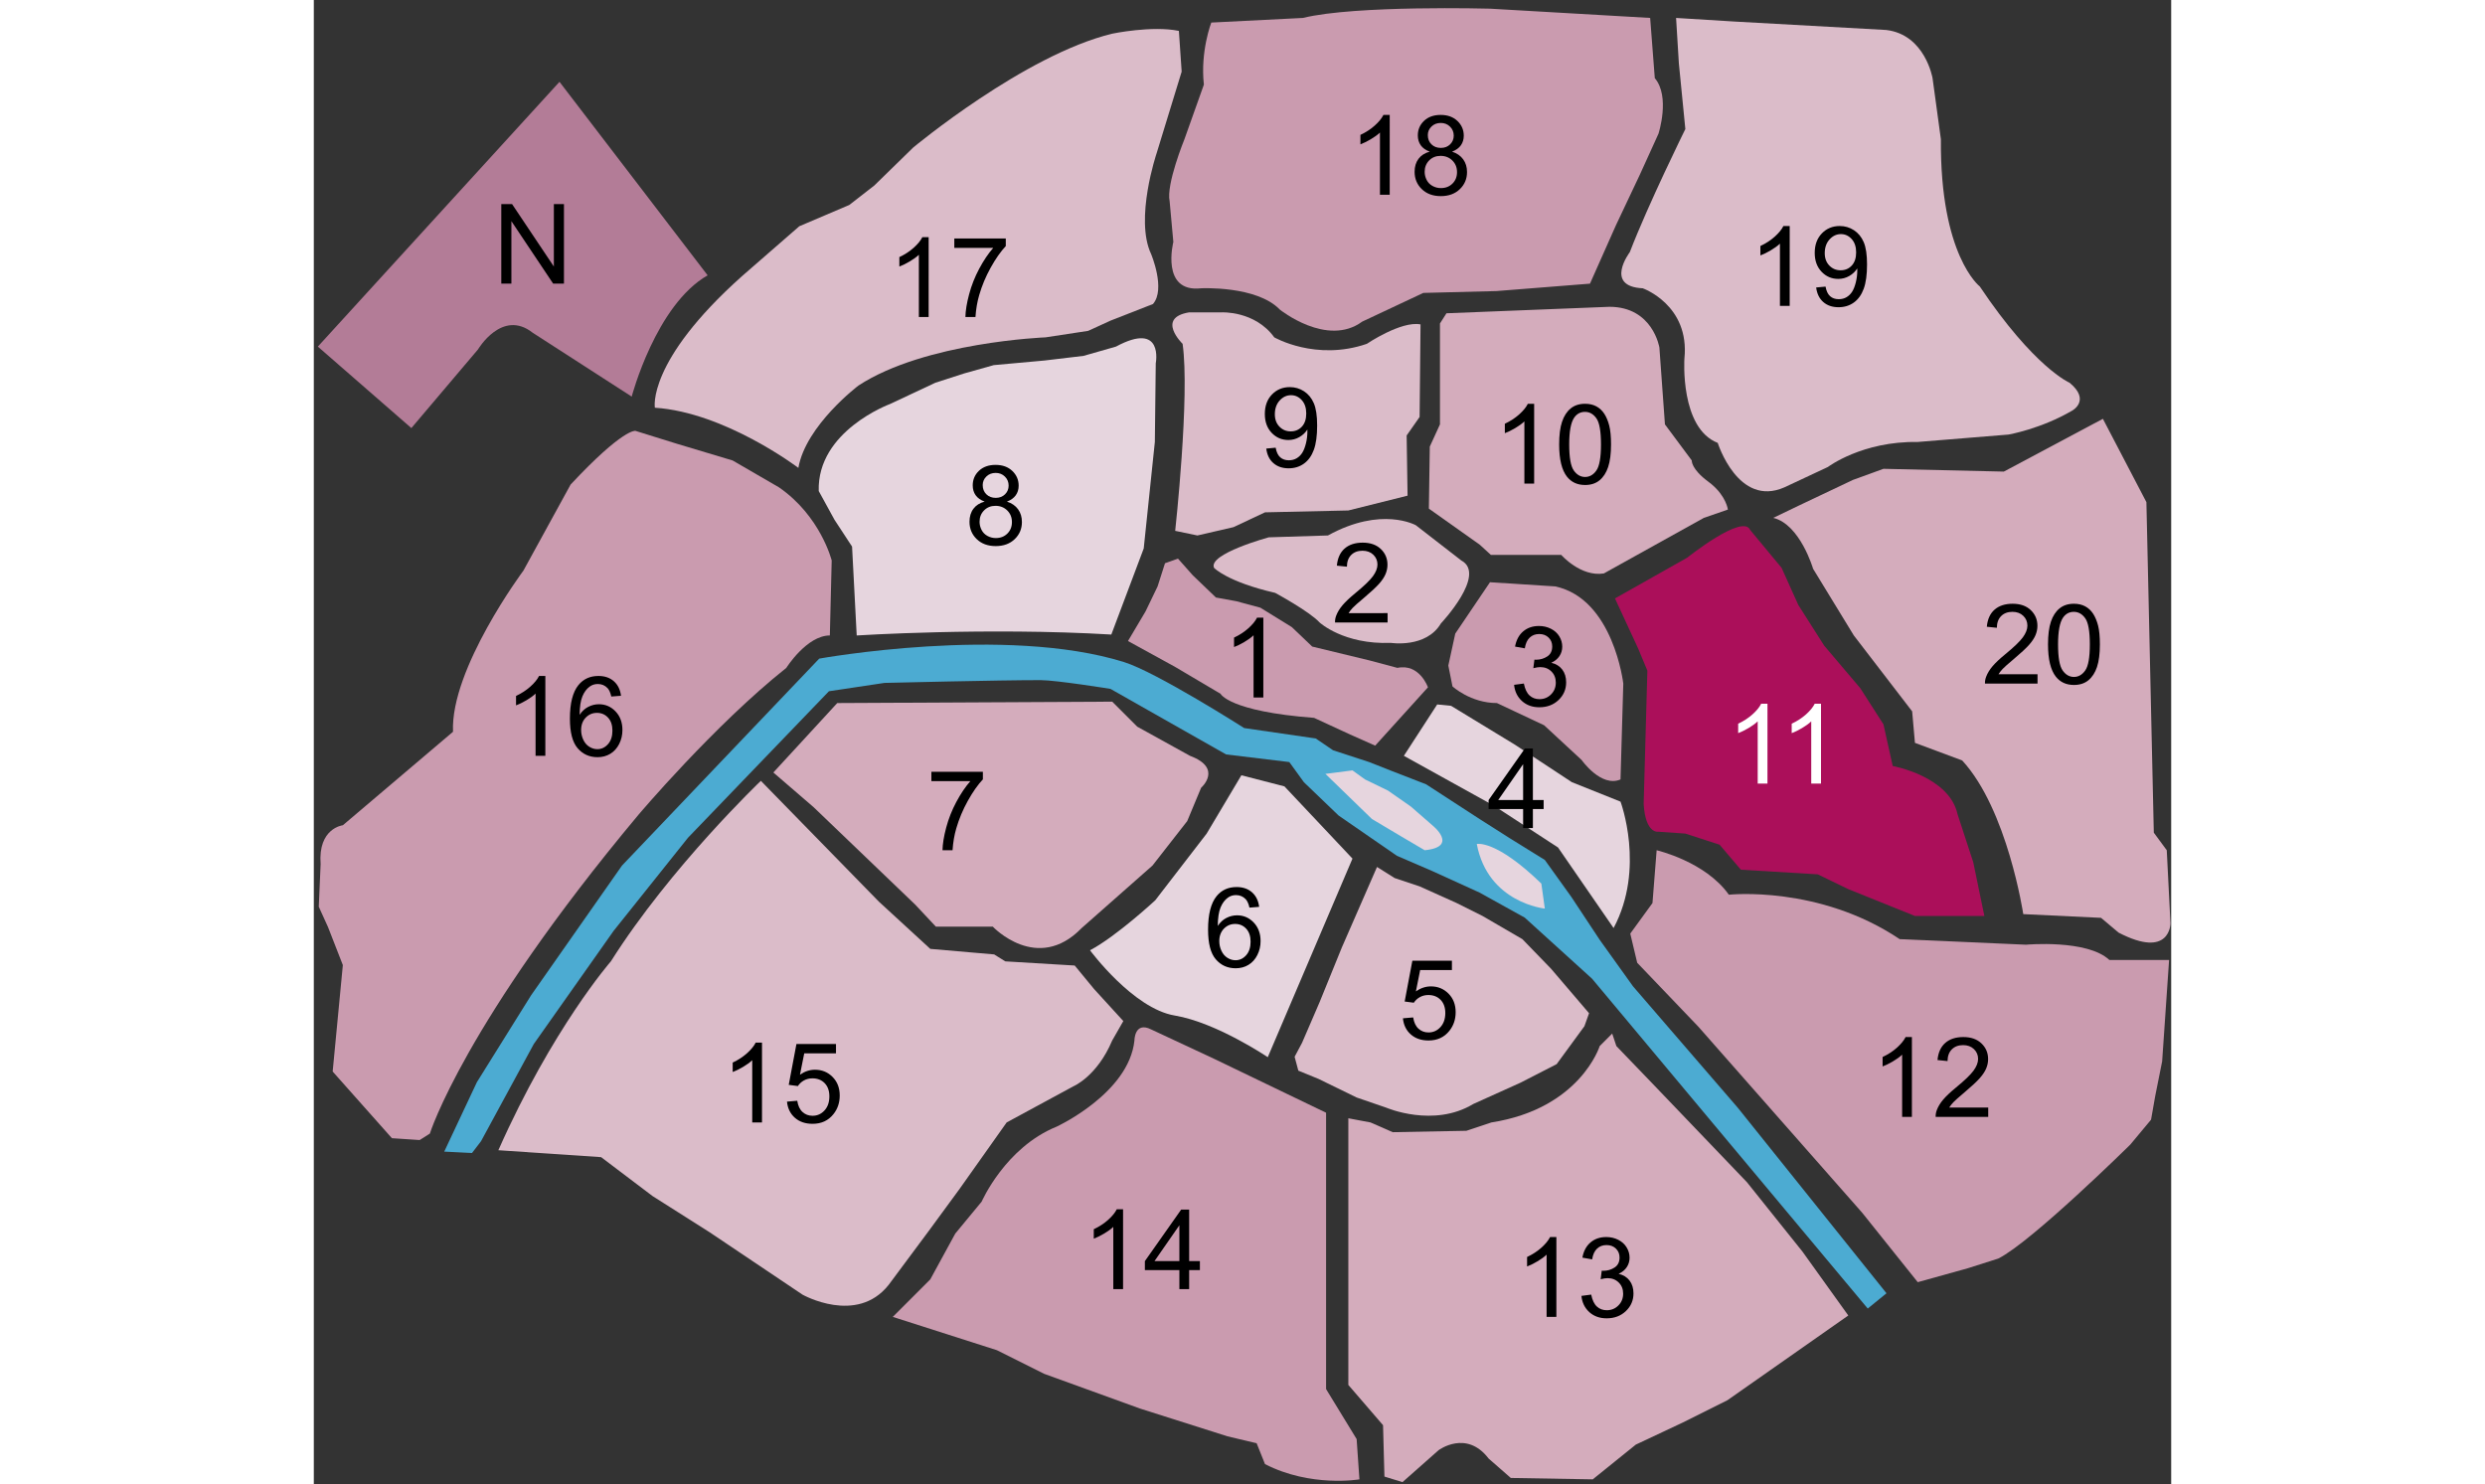 <svg version="1.1" id="map-details" xmlns="http://www.w3.org/2000/svg" xmlns:xlink="http://www.w3.org/1999/xlink" x="0px" y="0px" height="130.213px" viewBox="851.25 0 218 174.213" enable-background="new 851.25 0 218 174.213" xml:space="preserve"><rect x="851.25" y="0" width="218" height="174.213" fill="#333333" stroke="none"/> <g id="Calque_1_1_"> <path fill="#4CABD2" d="M866.557,135.169l3.26,0.163l1.059-1.386l6.194-11.409l9.373-13.285l8.721-10.921l16.544-17.197 l6.521-0.979c0,0,13.753-0.336,18.338-0.326c1.834,0.004,8.185,1.026,8.185,1.026l13.576,7.695l7.416,0.895l1.712,2.365 l4.075,3.912l6.846,4.727l4.156,1.793l5.542,2.525l5.298,2.935l7.905,7.172l32.356,38.713l2.201-1.793l-17.441-21.76 l-12.307-14.263l-3.912-5.461l-3.342-5.054l-3.098-4.319l-4.075-2.526l-3.586-2.282l-6.274-4.074l-3.994-1.549l-2.689-1.061 l-4.238-1.385l-2.037-1.385l-8.396-1.222c0,0-10.26-6.543-14.099-7.743c-13.929-4.354-35.779-0.407-35.779-0.407l-23.146,24.287 l-10.678,15.241l-6.356,10.187L866.557,135.169z"></path> </g> <g id="arrond"> <g id="arrond_92200"> <path data-toggle="popover" data-trigger="hover" fill="#B37C97" d="M876.935,39.052c-3.586-2.826-6.411,1.956-6.411,1.956l-7.824,9.237l-10.976-9.563l28.362-31.078 l17.387,22.711c-6.085,3.477-8.911,14.235-8.911,14.235L876.935,39.052z"></path> <g> <path d="M873.255,33.292v-9.334h1.267l4.903,7.329v-7.329h1.185v9.334h-1.267l-4.903-7.335v7.335H873.255z"></path> </g> </g> <g id="arrond_75020"> <path data-toggle="popover" data-trigger="hover" fill="#D4ACBC" d="M1061.234,49.158l5.107,9.78l0.869,38.793l1.521,2.065l0.434,8.585c0,0,0,4.237-6.084,1.086l-2.065-1.738 l-9.128-0.435c0,0-1.848-12.28-7.172-18.039l-5.542-2.064l-0.326-3.695l-6.847-8.911l-4.78-7.823c0,0-1.522-5.216-4.673-5.977 l2.934-1.413l6.412-3.042l3.586-1.304l14.126,0.326L1061.234,49.158z"></path> <g> <path d="M1053.563,79.135v1.102h-6.17c-0.008-0.276,0.036-0.541,0.134-0.796c0.157-0.42,0.409-0.834,0.755-1.242 c0.347-0.407,0.847-0.878,1.5-1.414c1.015-0.832,1.7-1.491,2.057-1.977c0.356-0.486,0.534-0.945,0.534-1.378 c0-0.454-0.162-0.837-0.486-1.149c-0.324-0.312-0.748-0.468-1.271-0.468c-0.552,0-0.993,0.166-1.325,0.497 c-0.33,0.331-0.498,0.79-0.503,1.375l-1.178-0.121c0.081-0.879,0.384-1.548,0.911-2.009c0.526-0.46,1.233-0.691,2.12-0.691 c0.896,0,1.604,0.249,2.126,0.745c0.521,0.497,0.783,1.112,0.783,1.846c0,0.374-0.076,0.741-0.229,1.102 c-0.153,0.361-0.407,0.741-0.761,1.14c-0.354,0.399-0.944,0.947-1.768,1.643c-0.688,0.577-1.129,0.969-1.323,1.175 c-0.195,0.206-0.357,0.413-0.484,0.621L1053.563,79.135L1053.563,79.135z"></path> <path d="M1054.793,75.633c0-1.104,0.113-1.992,0.341-2.665c0.227-0.673,0.563-1.192,1.012-1.557 c0.448-0.365,1.012-0.547,1.69-0.547c0.5,0,0.94,0.101,1.318,0.302c0.378,0.202,0.69,0.493,0.937,0.873 c0.245,0.38,0.438,0.843,0.579,1.388c0.14,0.545,0.21,1.281,0.21,2.206c0,1.095-0.113,1.979-0.337,2.652 c-0.226,0.673-0.563,1.193-1.01,1.56c-0.447,0.367-1.014,0.551-1.697,0.551c-0.899,0-1.606-0.323-2.12-0.968 C1055.101,78.651,1054.793,77.387,1054.793,75.633z M1055.971,75.633c0,1.532,0.179,2.552,0.538,3.06 c0.357,0.507,0.801,0.761,1.327,0.761s0.97-0.255,1.327-0.764c0.359-0.509,0.538-1.528,0.538-3.056 c0-1.537-0.179-2.558-0.538-3.063c-0.357-0.505-0.805-0.758-1.34-0.758c-0.526,0-0.946,0.223-1.261,0.668 C1056.168,73.05,1055.971,74.101,1055.971,75.633z"></path> </g> </g> <g id="arrond_75019"> <path data-toggle="popover" data-trigger="hover" fill="#DBBCC9" d="M1050.15,51.006l-10.648,0.869c-6.521-0.109-10.541,2.934-10.541,2.934l-5.108,2.391 c-5.435,2.391-7.824-5.216-7.824-5.216c-4.456-1.739-3.912-9.889-3.912-9.889c0.652-6.303-4.89-8.258-4.89-8.258 c-4.564-0.217-1.521-4.238-1.521-4.238c2.174-5.65,6.521-14.453,6.521-14.453l-0.761-7.715l-0.326-5.325l7.063,0.435l17.604,0.978 c4.563,0.543,5.434,5.651,5.434,5.651l0.979,7.172c-0.108,13.692,4.563,17.278,4.563,17.278 c6.411,9.563,10.541,11.302,10.541,11.302c2.5,2.065,0.326,3.26,0.326,3.26C1053.954,50.355,1050.15,51.006,1050.15,51.006z"></path> <g> <path d="M1024.474,35.901h-1.146v-7.303c-0.275,0.263-0.638,0.526-1.085,0.79c-0.446,0.264-0.85,0.46-1.207,0.592v-1.108 c0.642-0.301,1.201-0.667,1.682-1.095c0.479-0.429,0.818-0.845,1.019-1.248h0.739L1024.474,35.901L1024.474,35.901z"></path> <path d="M1027.58,33.742l1.103-0.102c0.094,0.518,0.271,0.894,0.535,1.127c0.263,0.233,0.601,0.35,1.012,0.35 c0.353,0,0.661-0.081,0.927-0.242c0.266-0.162,0.482-0.377,0.652-0.646s0.312-0.634,0.427-1.092s0.172-0.926,0.172-1.401 c0-0.051-0.002-0.127-0.006-0.229c-0.229,0.365-0.542,0.661-0.938,0.888c-0.397,0.228-0.827,0.341-1.289,0.341 c-0.773,0-1.426-0.28-1.961-0.84c-0.535-0.561-0.803-1.299-0.803-2.216c0-0.947,0.279-1.708,0.838-2.286 c0.558-0.577,1.258-0.866,2.098-0.866c0.606,0,1.162,0.164,1.665,0.49c0.503,0.327,0.885,0.793,1.146,1.397 c0.262,0.605,0.393,1.48,0.393,2.626c0,1.193-0.129,2.143-0.389,2.85c-0.259,0.707-0.645,1.245-1.155,1.614 c-0.513,0.369-1.111,0.554-1.8,0.554c-0.729,0-1.326-0.203-1.789-0.608C1027.952,35.047,1027.675,34.477,1027.58,33.742z M1032.273,29.623c0-0.658-0.175-1.18-0.525-1.566c-0.35-0.386-0.771-0.58-1.264-0.58c-0.509,0-0.953,0.208-1.331,0.624 c-0.377,0.416-0.565,0.955-0.565,1.617c0,0.594,0.179,1.077,0.537,1.449c0.358,0.371,0.802,0.557,1.328,0.557 c0.53,0,0.967-0.186,1.309-0.557C1032.103,30.795,1032.273,30.281,1032.273,29.623z"></path> </g> </g> <g id="arrond_75018"> <path data-toggle="popover" data-trigger="hover" fill="#CA9BAF" d="M1008.64,9.169c1.847,2.173,0.435,6.52,0.435,6.52l-2.174,4.782l-2.825,5.976l-3.043,6.846l-10.975,0.87 l-8.585,0.217l-7.172,3.369c-4.13,3.043-9.671-1.413-9.671-1.413c-2.718-2.825-9.237-2.499-9.237-2.499 c-4.782,0.543-3.26-5.434-3.26-5.434l-0.435-4.781c-0.434-1.956,1.738-7.281,1.738-7.281l2.282-6.411 c-0.436-3.912,0.87-7.281,0.87-7.281l10.758-0.543c6.194-1.521,21.951-1.087,21.951-1.087l18.8,1.087L1008.64,9.169z"></path> <g> <path d="M977.529,22.861h-1.146v-7.303c-0.276,0.263-0.639,0.526-1.085,0.79c-0.447,0.264-0.851,0.46-1.207,0.592v-1.108 c0.641-0.301,1.201-0.667,1.681-1.095c0.479-0.429,0.819-0.845,1.019-1.248h0.739L977.529,22.861L977.529,22.861z"></path> <path d="M982.229,17.799c-0.477-0.174-0.828-0.422-1.057-0.745c-0.229-0.322-0.345-0.708-0.345-1.159 c0-0.679,0.244-1.25,0.732-1.713c0.488-0.462,1.138-0.694,1.949-0.694c0.814,0,1.471,0.237,1.967,0.71 c0.496,0.473,0.745,1.049,0.745,1.729c0,0.433-0.114,0.81-0.341,1.13c-0.228,0.32-0.572,0.568-1.035,0.742 c0.573,0.187,1.009,0.488,1.309,0.904s0.449,0.913,0.449,1.49c0,0.798-0.282,1.469-0.847,2.012 c-0.565,0.543-1.309,0.815-2.229,0.815s-1.664-0.272-2.229-0.818c-0.565-0.545-0.848-1.226-0.848-2.041 c0-0.607,0.154-1.115,0.462-1.525C981.222,18.227,981.659,17.948,982.229,17.799z M981.63,20.167 c0,0.327,0.077,0.643,0.231,0.949c0.155,0.306,0.385,0.542,0.691,0.71c0.305,0.168,0.634,0.251,0.986,0.251 c0.547,0,1-0.176,1.356-0.528c0.356-0.353,0.535-0.8,0.535-1.344c0-0.552-0.185-1.008-0.551-1.369 c-0.367-0.361-0.827-0.542-1.378-0.542c-0.54,0-0.986,0.178-1.341,0.535C981.808,19.187,981.63,19.633,981.63,20.167z M982,15.857c0,0.441,0.142,0.802,0.427,1.083c0.284,0.28,0.652,0.42,1.107,0.42c0.441,0,0.804-0.139,1.085-0.417 c0.282-0.278,0.424-0.619,0.424-1.022c0-0.42-0.146-0.773-0.437-1.06c-0.291-0.287-0.653-0.43-1.085-0.43 c-0.438,0-0.8,0.14-1.089,0.42C982.144,15.131,982,15.466,982,15.857z"></path> </g> </g> <g id="arrond_75017"> <path data-toggle="popover" data-trigger="hover" fill="#DBBCC9" d="M952.784,3.627l0.326,4.782l-2.934,9.562c0,0-2.608,7.716-0.652,11.845c0,0,1.738,4.129,0.217,5.868 l-4.999,1.956l-2.607,1.195l-4.999,0.761c0,0-14.127,0.543-21.951,5.651c0,0-6.194,4.672-7.063,9.671 c0,0-8.584-6.519-16.843-7.063c0,0-0.979-5.434,10.214-15.431l6.738-5.868l5.868-2.499l2.934-2.282l4.564-4.456 c0,0,13.04-10.867,23.362-13.366C944.959,3.953,949.633,2.975,952.784,3.627z"></path> <g> <path d="M923.413,37.205h-1.146v-7.303c-0.276,0.263-0.638,0.526-1.086,0.79c-0.447,0.263-0.85,0.46-1.206,0.592v-1.108 c0.641-0.301,1.201-0.667,1.681-1.095c0.48-0.428,0.819-0.845,1.02-1.248h0.738L923.413,37.205L923.413,37.205z"></path> <path d="M926.425,29.093v-1.102h6.042v0.892c-0.594,0.632-1.184,1.473-1.768,2.521c-0.584,1.049-1.035,2.127-1.354,3.235 c-0.229,0.781-0.375,1.636-0.438,2.566h-1.179c0.013-0.734,0.157-1.622,0.434-2.662c0.275-1.04,0.672-2.042,1.188-3.008 c0.516-0.966,1.063-1.78,1.646-2.442H926.425z"></path> </g> </g> <g id="arrond_75016"> <path data-toggle="popover" data-trigger="hover" fill="#CA9BAF" d="M906.709,78.39c-8.477,6.737-17.387,17.278-17.387,17.278c-20.429,24.45-24.45,37.381-24.45,37.381 l-1.195,0.761l-3.261-0.217l-6.953-7.824l1.194-12.496l-1.739-4.457l-1.086-2.391l0.218-4.998 c-0.326-4.238,2.607-4.564,2.607-4.564l12.932-10.975c-0.326-7.39,8.259-18.908,8.259-18.908l5.542-10.106 c6.194-6.629,7.606-6.303,7.606-6.303l4.891,1.521l6.52,1.956l5.434,3.151c4.89,3.369,6.193,8.585,6.193,8.585l-0.217,8.802 C909.101,74.587,906.709,78.39,906.709,78.39z"></path> <g> <path d="M878.424,88.713h-1.146V81.41c-0.275,0.263-0.638,0.526-1.085,0.79c-0.447,0.264-0.85,0.46-1.207,0.592v-1.108 c0.642-0.301,1.201-0.667,1.681-1.095c0.479-0.429,0.819-0.845,1.02-1.248h0.739L878.424,88.713L878.424,88.713z"></path> <path d="M887.307,81.665l-1.141,0.089c-0.102-0.45-0.246-0.777-0.433-0.98c-0.31-0.327-0.692-0.49-1.146-0.49 c-0.365,0-0.687,0.102-0.961,0.306c-0.361,0.263-0.646,0.647-0.854,1.152c-0.208,0.505-0.315,1.225-0.325,2.159 c0.276-0.42,0.613-0.732,1.014-0.936c0.398-0.204,0.816-0.306,1.254-0.306c0.764,0,1.414,0.281,1.951,0.844 c0.536,0.563,0.806,1.289,0.806,2.181c0,0.586-0.126,1.13-0.379,1.633c-0.253,0.502-0.601,0.888-1.041,1.155 c-0.441,0.268-0.942,0.401-1.502,0.401c-0.956,0-1.734-0.351-2.337-1.054c-0.604-0.704-0.904-1.86-0.904-3.474 c0-1.804,0.333-3.115,1-3.935c0.582-0.713,1.365-1.07,2.35-1.07c0.734,0,1.336,0.206,1.806,0.618 C886.933,80.37,887.213,80.939,887.307,81.665z M882.625,85.689c0,0.395,0.084,0.772,0.252,1.133 c0.168,0.361,0.401,0.636,0.703,0.826c0.303,0.188,0.618,0.283,0.949,0.283c0.484,0,0.9-0.195,1.248-0.586 c0.348-0.39,0.522-0.921,0.522-1.592c0-0.645-0.173-1.153-0.517-1.525c-0.344-0.371-0.776-0.557-1.299-0.557 c-0.518,0-0.957,0.186-1.318,0.557C882.807,84.599,882.625,85.086,882.625,85.689z"></path> </g> </g> <g id="arrond_75015"> <path data-toggle="popover" data-trigger="hover" fill="#DBBCC9" d="M886.116,112.838c7.009-11.084,17.604-21.19,17.604-21.19l13.854,14.182l6.031,5.542l7.498,0.651 l1.304,0.815l8.15,0.489l2.282,2.771l3.423,3.748l-1.305,2.282c-1.793,4.238-4.563,5.379-4.563,5.379l-7.824,4.238l-5.542,7.823 l-3.586,4.891l-4.727,6.357c-3.749,4.727-10.106,1.141-10.106,1.141l-10.921-7.335l-6.683-4.237l-6.031-4.564l-12.063-0.815 C879.271,120.662,886.116,112.838,886.116,112.838z"></path> <g> <path d="M903.853,131.746h-1.146v-7.304c-0.276,0.264-0.639,0.527-1.086,0.791c-0.446,0.264-0.85,0.459-1.207,0.592v-1.108 c0.642-0.301,1.201-0.667,1.682-1.095c0.479-0.43,0.818-0.846,1.019-1.248h0.739L903.853,131.746L903.853,131.746z"></path> <path d="M906.787,129.302l1.204-0.104c0.089,0.587,0.296,1.027,0.621,1.322s0.716,0.441,1.175,0.441 c0.553,0,1.02-0.208,1.401-0.624s0.573-0.968,0.573-1.655c0-0.654-0.185-1.168-0.551-1.547c-0.367-0.378-0.849-0.566-1.442-0.566 c-0.369,0-0.703,0.084-1,0.25c-0.297,0.168-0.531,0.386-0.701,0.654l-1.076-0.141l0.904-4.794h4.642v1.095h-3.725l-0.503,2.51 c0.561-0.392,1.147-0.586,1.764-0.586c0.815,0,1.503,0.281,2.063,0.846c0.561,0.566,0.84,1.291,0.84,2.179 c0,0.845-0.246,1.575-0.738,2.19c-0.599,0.754-1.416,1.133-2.452,1.133c-0.849,0-1.542-0.238-2.079-0.713 C907.171,130.716,906.864,130.086,906.787,129.302z"></path> </g> </g> <g id="arrond_75014"> <path data-toggle="popover" data-trigger="hover" fill="#CA9BAF" d="M949.523,120.825l7.335,3.423l13.203,6.356v32.438l3.586,5.868l0.326,4.727c0,0-5.705,0.979-11.084-1.793 l-0.979-2.445l-3.423-0.814l-10.269-3.26l-11.247-4.075l-5.542-2.771l-12.226-3.912l4.401-4.401l2.935-5.379l3.097-3.749 c0,0,2.771-6.357,8.802-8.803c0,0,8.477-3.912,9.128-10.105C947.567,122.129,947.567,119.847,949.523,120.825z"></path> <g> <path d="M946.232,151.306h-1.146v-7.303c-0.276,0.264-0.639,0.525-1.085,0.79c-0.447,0.265-0.851,0.46-1.207,0.593v-1.109 c0.641-0.301,1.2-0.666,1.681-1.094c0.479-0.43,0.819-0.846,1.019-1.248h0.739L946.232,151.306L946.232,151.306z"></path> <path d="M952.842,151.306v-2.234h-4.051v-1.051l4.261-6.049h0.936v6.049h1.261v1.051h-1.261v2.234H952.842z M952.842,148.021 v-4.209l-2.924,4.209H952.842z"></path> </g> </g> <g id="arrond_75013"> <path data-toggle="popover" data-trigger="hover" fill="#D4ACBC" d="M975.278,131.746l2.608,1.142l8.639-0.164l2.934-0.978c10.433-1.63,12.715-8.966,12.715-8.966l1.467-1.467 l0.489,1.467l4.237,4.402l11.084,11.572l6.521,8.15l5.379,7.498l-14.181,9.943l-5.217,2.607l-5.542,2.607l-5.053,4.076 l-9.617-0.164l-2.607-2.281c-2.608-3.424-5.868-0.979-5.868-0.979l-4.238,3.749l-2.119-0.651l-0.163-6.031l-4.074-4.727v-31.297 L975.278,131.746z"></path> <g> <path d="M997.089,154.565h-1.146v-7.303c-0.276,0.264-0.638,0.526-1.085,0.791c-0.447,0.264-0.85,0.459-1.207,0.592v-1.108 c0.641-0.302,1.201-0.667,1.682-1.095c0.479-0.43,0.818-0.846,1.019-1.248h0.739L997.089,154.565L997.089,154.565z"></path> <path d="M1000.03,152.103l1.146-0.152c0.131,0.648,0.354,1.117,0.671,1.404c0.315,0.287,0.702,0.43,1.156,0.43 c0.539,0,0.994-0.188,1.365-0.561c0.372-0.373,0.558-0.836,0.558-1.388c0-0.526-0.172-0.96-0.517-1.302 c-0.344-0.342-0.78-0.514-1.312-0.514c-0.217,0-0.486,0.043-0.81,0.127l0.127-1.006c0.077,0.008,0.139,0.014,0.186,0.014 c0.488,0,0.927-0.127,1.318-0.383c0.391-0.254,0.586-0.646,0.586-1.178c0-0.42-0.144-0.768-0.428-1.043 c-0.285-0.277-0.651-0.414-1.102-0.414c-0.446,0-0.817,0.139-1.114,0.42c-0.297,0.279-0.487,0.699-0.573,1.26l-1.146-0.205 c0.14-0.768,0.458-1.362,0.955-1.785c0.497-0.422,1.114-0.633,1.853-0.633c0.51,0,0.979,0.109,1.407,0.328 c0.429,0.217,0.756,0.517,0.983,0.895c0.227,0.377,0.341,0.779,0.341,1.203c0,0.402-0.108,0.771-0.325,1.102 c-0.217,0.332-0.537,0.594-0.961,0.791c0.552,0.127,0.98,0.391,1.286,0.793c0.306,0.4,0.458,0.902,0.458,1.506 c0,0.814-0.297,1.506-0.893,2.072c-0.594,0.566-1.346,0.85-2.254,0.85c-0.818,0-1.5-0.244-2.041-0.732 C1000.416,153.511,1000.106,152.878,1000.03,152.103z"></path> </g> </g> <g id="arrond_75012"> <path data-toggle="popover" data-trigger="hover" fill="#CA9BAF" d="M1069.004,112.675l-0.815,11.898l-0.815,4.076l-0.488,2.771l-2.445,2.935c0,0-11.573,11.41-15.485,13.365 l-3.586,1.141l-5.868,1.631l-6.521-8.15l-19.234-21.842l-7.172-7.498l-0.814-3.423l2.607-3.586l0.489-6.194 c0,0,5.705,1.305,8.477,5.217c0,0,10.595-1.142,20.049,5.215l14.833,0.652c0,0,7.172-0.652,9.779,1.793H1069.004L1069.004,112.675 z"></path> <g> <path d="M1038.817,131.093h-1.146v-7.303c-0.276,0.264-0.639,0.525-1.086,0.789s-0.85,0.461-1.206,0.593v-1.108 c0.641-0.301,1.2-0.666,1.681-1.094c0.479-0.43,0.819-0.846,1.019-1.248h0.739L1038.817,131.093L1038.817,131.093z"></path> <path d="M1047.775,129.992v1.103h-6.17c-0.008-0.275,0.036-0.541,0.134-0.797c0.157-0.42,0.409-0.834,0.755-1.24 c0.347-0.408,0.847-0.879,1.5-1.414c1.015-0.832,1.7-1.49,2.057-1.978c0.356-0.485,0.535-0.944,0.535-1.379 c0-0.454-0.163-0.837-0.487-1.149c-0.325-0.312-0.748-0.468-1.271-0.468c-0.552,0-0.992,0.166-1.324,0.497 c-0.331,0.331-0.499,0.789-0.504,1.375l-1.178-0.121c0.081-0.879,0.385-1.548,0.911-2.009c0.526-0.46,1.233-0.69,2.12-0.69 c0.896,0,1.604,0.248,2.126,0.745c0.522,0.496,0.783,1.111,0.783,1.847c0,0.373-0.076,0.74-0.229,1.102 c-0.152,0.361-0.406,0.74-0.761,1.141c-0.354,0.398-0.944,0.946-1.767,1.643c-0.688,0.578-1.129,0.97-1.324,1.176 c-0.195,0.205-0.357,0.412-0.484,0.62h4.578V129.992z"></path> </g> </g> <g id="arrond_75011"> <path class="selected" data-toggle="popover" fill="#AB0F5A" d="M1019.832,62.199l3.694,4.455l1.956,4.347l3.043,4.781l4.238,4.999l2.717,4.238l1.086,4.89 c0,0,6.629,1.195,7.607,5.65l1.847,5.65l1.304,6.303h-8.149l-7.824-3.152l-3.586-1.737l-9.02-0.544l-2.5-2.934l-4.021-1.305 l-3.151-0.217c0,0-1.521,0.326-1.739-3.26l0.436-15.648l-1.087-2.608l-2.717-5.868l8.476-4.781 C1012.442,65.459,1018.964,60.243,1019.832,62.199z"></path> <g> <path fill="#ffffff" d="M1021.865,91.974h-1.146v-7.305c-0.276,0.264-0.638,0.526-1.085,0.79c-0.448,0.263-0.851,0.46-1.207,0.592v-1.107 c0.641-0.302,1.201-0.667,1.681-1.096c0.479-0.429,0.819-0.845,1.019-1.248h0.739L1021.865,91.974L1021.865,91.974z"></path> <path fill="#ffffff" d="M1028.149,91.974h-1.146v-7.305c-0.276,0.264-0.639,0.526-1.086,0.79c-0.447,0.263-0.85,0.46-1.207,0.592v-1.107 c0.642-0.302,1.201-0.667,1.682-1.096c0.479-0.429,0.818-0.845,1.019-1.248h0.739L1028.149,91.974L1028.149,91.974z"></path> </g> </g> <g id="arrond_75010"> <path data-toggle="popover" data-trigger="hover" fill="#D4ACBC" d="M997.663,65.132h-8.258l-1.304-1.195l-5.977-4.238l0.108-7.281l1.195-2.608V37.966l0.761-1.196 l19.125-0.76c5.107,0,5.868,4.781,5.868,4.781l0.651,9.02l3.151,4.238c0,0-0.108,0.978,1.956,2.5 c0.121,0.089,0.236,0.179,0.344,0.269c1.745,1.451,1.938,2.991,1.938,2.991l-2.825,0.978l-11.736,6.52 C999.945,67.741,997.663,65.132,997.663,65.132z"></path> <g> <path d="M994.481,56.765h-1.146v-7.303c-0.276,0.263-0.639,0.526-1.086,0.79c-0.446,0.264-0.85,0.46-1.207,0.592v-1.108 c0.642-0.301,1.201-0.667,1.682-1.095c0.479-0.429,0.818-0.845,1.019-1.248h0.739L994.481,56.765L994.481,56.765z"></path> <path d="M997.416,52.162c0-1.104,0.114-1.992,0.342-2.665c0.227-0.673,0.563-1.192,1.012-1.557 c0.448-0.365,1.012-0.547,1.691-0.547c0.5,0,0.939,0.101,1.317,0.302c0.378,0.202,0.69,0.493,0.937,0.873 s0.438,0.843,0.578,1.388c0.141,0.545,0.211,1.281,0.211,2.206c0,1.095-0.113,1.979-0.338,2.652s-0.562,1.193-1.009,1.56 c-0.448,0.367-1.014,0.551-1.696,0.551c-0.9,0-1.607-0.323-2.121-0.968C997.725,55.18,997.416,53.915,997.416,52.162z M998.595,52.162c0,1.532,0.179,2.552,0.538,3.06c0.357,0.507,0.801,0.761,1.328,0.761c0.525,0,0.969-0.255,1.326-0.764 c0.359-0.509,0.538-1.528,0.538-3.056c0-1.537-0.179-2.558-0.538-3.063c-0.357-0.505-0.805-0.758-1.34-0.758 c-0.526,0-0.947,0.223-1.261,0.668C998.791,49.579,998.595,50.629,998.595,52.162z"></path> </g> </g> <g id="arrond_75009"> <path data-toggle="popover" data-trigger="hover" fill="#DBBCC9" d="M981.146,38.074l-0.109,10.867l-1.521,2.173l0.108,7.064l-6.954,1.738l-9.78,0.218l-3.695,1.738 l-4.238,0.978l-2.607-0.543c0,0,1.739-15.866,0.87-21.951c0,0-3.152-3.042,0.76-3.694h3.804c0,0,3.912-0.217,6.194,2.934 c0,0,4.889,2.824,10.866,0.76C974.844,40.356,978.864,37.639,981.146,38.074z"></path> <g> <path d="M963.039,52.65l1.103-0.102c0.094,0.518,0.271,0.894,0.535,1.127c0.263,0.233,0.601,0.35,1.012,0.35 c0.353,0,0.661-0.081,0.927-0.242c0.266-0.162,0.482-0.377,0.652-0.646c0.17-0.269,0.312-0.634,0.427-1.092 s0.172-0.926,0.172-1.401c0-0.051-0.002-0.127-0.006-0.229c-0.229,0.365-0.542,0.661-0.938,0.888 c-0.397,0.228-0.827,0.341-1.289,0.341c-0.773,0-1.426-0.28-1.961-0.84c-0.535-0.561-0.803-1.299-0.803-2.216 c0-0.947,0.279-1.708,0.838-2.286c0.558-0.577,1.258-0.866,2.098-0.866c0.606,0,1.162,0.164,1.665,0.49 c0.503,0.327,0.885,0.793,1.146,1.396c0.262,0.605,0.393,1.48,0.393,2.626c0,1.193-0.129,2.143-0.389,2.85 c-0.259,0.707-0.645,1.245-1.155,1.614c-0.513,0.369-1.111,0.554-1.8,0.554c-0.729,0-1.326-0.203-1.789-0.608 C963.41,53.955,963.133,53.385,963.039,52.65z M967.731,48.531c0-0.658-0.175-1.18-0.524-1.566 c-0.351-0.386-0.771-0.58-1.265-0.58c-0.509,0-0.953,0.208-1.331,0.624c-0.377,0.416-0.565,0.955-0.565,1.617 c0,0.594,0.179,1.077,0.538,1.449c0.357,0.371,0.801,0.557,1.327,0.557c0.53,0,0.966-0.186,1.309-0.557 C967.562,49.704,967.731,49.189,967.731,48.531z"></path> </g> </g> <g id="arrond_75008"> <path data-toggle="popover" data-trigger="hover" fill="#E6D5DE" d="M914.425,64.155l-2.065-3.152l-1.847-3.368c-0.217-7.063,8.367-10.215,8.367-10.215l5.324-2.499 l3.369-1.087l3.479-0.978l5.977-0.543l4.564-0.544l3.803-1.086c5.651-3.042,4.673,1.956,4.673,1.956l-0.107,9.236l-1.305,12.497 l-3.803,10.106c-14.67-0.869-29.884,0.109-29.884,0.109L914.425,64.155z"></path> <g> <path d="M929.987,58.875c-0.476-0.174-0.828-0.422-1.057-0.745c-0.229-0.322-0.344-0.708-0.344-1.159 c0-0.679,0.243-1.25,0.731-1.713c0.488-0.462,1.139-0.694,1.949-0.694c0.814,0,1.471,0.237,1.967,0.71 c0.496,0.473,0.745,1.049,0.745,1.729c0,0.433-0.114,0.81-0.341,1.13c-0.228,0.32-0.572,0.568-1.035,0.742 c0.573,0.187,1.009,0.488,1.309,0.904c0.301,0.416,0.449,0.913,0.449,1.49c0,0.798-0.282,1.469-0.847,2.012 c-0.565,0.543-1.308,0.815-2.229,0.815c-0.921,0-1.664-0.272-2.229-0.818c-0.565-0.545-0.848-1.226-0.848-2.041 c0-0.607,0.154-1.115,0.463-1.525C928.979,59.303,929.418,59.024,929.987,58.875z M929.389,61.244 c0,0.327,0.077,0.643,0.231,0.949c0.155,0.306,0.386,0.542,0.691,0.71c0.305,0.168,0.634,0.251,0.987,0.251 c0.547,0,1-0.176,1.355-0.528c0.357-0.353,0.535-0.8,0.535-1.344c0-0.552-0.184-1.008-0.551-1.369s-0.827-0.542-1.378-0.542 c-0.54,0-0.986,0.178-1.34,0.535C929.565,60.263,929.389,60.709,929.389,61.244z M929.758,56.933 c0,0.441,0.142,0.802,0.427,1.083c0.284,0.28,0.653,0.42,1.108,0.42c0.44,0,0.803-0.139,1.084-0.417 c0.282-0.278,0.424-0.619,0.424-1.022c0-0.42-0.146-0.773-0.437-1.06c-0.291-0.287-0.652-0.43-1.085-0.43 c-0.438,0-0.8,0.14-1.089,0.42C929.902,56.207,929.758,56.542,929.758,56.933z"></path> </g> </g> <g id="arrond_75007"> <path data-toggle="popover" data-trigger="hover" fill="#D4ACBC" d="M912.686,82.52l32.273-0.163l2.935,2.934l6.194,3.423c3.912,1.467,1.304,3.749,1.304,3.749l-1.63,3.912 l-4.075,5.216l-8.313,7.336c-5.216,5.379-10.432-0.164-10.432-0.164h-6.683l-2.445-2.607l-11.899-11.41l-4.727-4.075 L912.686,82.52z"></path> <g> <path d="M923.735,91.685v-1.102h6.043v0.893c-0.595,0.633-1.184,1.473-1.768,2.521c-0.583,1.049-1.034,2.127-1.354,3.233 c-0.229,0.781-0.376,1.638-0.438,2.566h-1.178c0.013-0.734,0.156-1.622,0.433-2.662c0.276-1.039,0.672-2.042,1.188-3.008 c0.517-0.966,1.064-1.779,1.646-2.441H923.735L923.735,91.685z"></path> </g> </g> <g id="arrond_75006"> <path data-toggle="popover" data-trigger="hover" fill="#E6D5DE" d="M950.013,105.666l6.03-7.824l4.075-6.846l5.054,1.304l7.986,8.477l-9.942,23.309 c0,0-6.031-4.074-10.921-4.891c-4.891-0.814-9.943-7.66-9.943-7.66C945.448,109.903,950.013,105.666,950.013,105.666z"></path> <g> <path d="M962.207,106.44l-1.14,0.09c-0.102-0.45-0.247-0.777-0.433-0.98c-0.311-0.326-0.692-0.49-1.146-0.49 c-0.365,0-0.686,0.103-0.961,0.307c-0.361,0.263-0.646,0.646-0.854,1.152c-0.208,0.504-0.316,1.225-0.325,2.158 c0.276-0.42,0.613-0.732,1.013-0.936c0.399-0.204,0.817-0.307,1.254-0.307c0.765,0,1.414,0.281,1.951,0.844 c0.537,0.563,0.807,1.289,0.807,2.182c0,0.586-0.127,1.13-0.38,1.633c-0.253,0.504-0.6,0.889-1.041,1.155 c-0.44,0.269-0.941,0.401-1.502,0.401c-0.956,0-1.733-0.352-2.337-1.055c-0.603-0.703-0.904-1.859-0.904-3.474 c0-1.804,0.334-3.115,1-3.935c0.582-0.713,1.365-1.07,2.351-1.07c0.733,0,1.336,0.205,1.805,0.617 C961.834,105.146,962.113,105.715,962.207,106.44z M957.526,110.465c0,0.396,0.084,0.772,0.251,1.134 c0.168,0.36,0.402,0.635,0.704,0.824s0.618,0.283,0.949,0.283c0.483,0,0.899-0.195,1.248-0.586 c0.348-0.391,0.521-0.922,0.521-1.592c0-0.646-0.172-1.153-0.516-1.525c-0.344-0.371-0.777-0.557-1.299-0.557 c-0.519,0-0.957,0.186-1.318,0.557C957.707,109.375,957.526,109.862,957.526,110.465z"></path> </g> </g> <g id="arrond_75005"> <path data-toggle="popover" data-trigger="hover" fill="#DBBCC9" d="M978.104,103.058l2.934,0.979l4.348,1.956l3.043,1.521l4.672,2.717l3.369,3.478l4.455,5.216l-0.543,1.521 l-3.261,4.455l-4.237,2.174l-5.542,2.5c-4.673,2.826-10.216,0.435-10.216,0.435l-3.477-1.194l-4.455-2.174l-2.391-0.978 l-0.436-1.63l0.87-1.631l2.064-4.781l2.607-6.411l4.13-9.454L978.104,103.058z"></path> <g> <path d="M979.079,119.521l1.204-0.102c0.09,0.586,0.296,1.025,0.621,1.32c0.325,0.296,0.716,0.443,1.175,0.443 c0.553,0,1.02-0.209,1.401-0.625s0.573-0.968,0.573-1.654c0-0.654-0.185-1.17-0.552-1.547c-0.366-0.379-0.848-0.567-1.441-0.567 c-0.369,0-0.703,0.084-1,0.251c-0.297,0.168-0.531,0.385-0.701,0.652l-1.076-0.139l0.904-4.795h4.642v1.096h-3.725l-0.503,2.508 c0.561-0.391,1.148-0.586,1.764-0.586c0.815,0,1.503,0.283,2.063,0.848s0.84,1.291,0.84,2.178c0,0.846-0.246,1.575-0.738,2.19 c-0.599,0.755-1.416,1.133-2.452,1.133c-0.849,0-1.542-0.237-2.078-0.713C979.463,120.937,979.156,120.306,979.079,119.521z"></path> </g> </g> <g id="arrond_75004"> <path data-toggle="popover" data-trigger="hover" id="suite_4_b" fill="#E6D5DE" d="M987.748,99.063c1.304,6.929,7.986,7.58,7.986,7.58l-0.408-2.934 C989.948,98.494,987.748,99.063,987.748,99.063z"></path> <path data-toggle="popover" data-trigger="hover" id="suite_4_a" fill="#E6D5DE" d="M982.531,96.864l-2.525-2.201l-2.69-1.875l-2.688-1.305l-1.468-1.06l-3.179,0.407 l5.461,5.298l3.423,2.037l2.771,1.63C985.709,99.39,982.531,96.864,982.531,96.864z"></path> <path data-toggle="popover" data-trigger="hover" id="suite_4_c" fill="#E6D5DE" d="M1003.804,108.927l-6.521-9.455l-7.498-4.89l-10.595-5.868l3.912-6.031l1.63,0.163l7.498,4.564 l6.683,4.401l5.705,2.281C1004.618,94.093,1007.553,101.917,1003.804,108.927z"></path> <g> <path id="text_4" d="M993.186,97.188v-2.233h-4.05v-1.052l4.26-6.049h0.937v6.049h1.262v1.052h-1.262v2.233H993.186L993.186,97.188z M993.186,93.903v-4.209l-2.923,4.209H993.186z"></path> </g> </g> <g id="arrond_75003"> <path data-toggle="popover" data-trigger="hover" fill="#CA9BAF" d="M1000.055,89.203l-4.401-4.075l-5.542-2.608c-3.097,0-5.216-1.956-5.216-1.956l-0.489-2.445l0.815-3.749 l4.075-6.031l7.66,0.489c6.847,1.467,7.987,11.41,7.987,11.41l-0.326,11.248C1002.337,92.462,1000.055,89.203,1000.055,89.203z"></path> <g> <path d="M992.127,80.381l1.146-0.152c0.131,0.649,0.354,1.117,0.671,1.404c0.316,0.287,0.702,0.43,1.156,0.43 c0.539,0,0.994-0.187,1.366-0.56s0.557-0.836,0.557-1.388c0-0.526-0.172-0.96-0.516-1.302c-0.345-0.342-0.781-0.513-1.313-0.513 c-0.217,0-0.485,0.042-0.809,0.127l0.127-1.006c0.077,0.008,0.138,0.013,0.185,0.013c0.488,0,0.928-0.127,1.318-0.382 c0.391-0.254,0.586-0.647,0.586-1.178c0-0.42-0.143-0.768-0.427-1.044c-0.285-0.276-0.652-0.414-1.103-0.414 c-0.445,0-0.816,0.14-1.113,0.42c-0.298,0.28-0.488,0.7-0.573,1.26l-1.146-0.204c0.141-0.768,0.458-1.363,0.955-1.786 c0.497-0.422,1.114-0.633,1.854-0.633c0.509,0,0.979,0.109,1.406,0.328c0.43,0.218,0.757,0.517,0.983,0.895 c0.227,0.377,0.341,0.779,0.341,1.203c0,0.403-0.107,0.771-0.325,1.102c-0.217,0.331-0.537,0.594-0.961,0.79 c0.553,0.127,0.98,0.392,1.286,0.793s0.458,0.903,0.458,1.506c0,0.815-0.297,1.506-0.892,2.072 c-0.595,0.567-1.347,0.85-2.254,0.85c-0.819,0-1.5-0.244-2.041-0.732C992.512,81.791,992.203,81.158,992.127,80.381z"></path> </g> </g> <g id="arrond_75002"> <path data-toggle="popover" data-trigger="hover" fill="#DBBCC9" d="M983.537,73.174c-1.737,2.934-5.867,2.282-5.867,2.282c-5.543,0.218-8.368-2.391-8.368-2.391 c-1.196-1.304-5.216-3.477-5.216-3.477c-5.651-1.304-7.173-2.934-7.173-2.934c-0.761-1.63,6.412-3.586,6.412-3.586l6.955-0.218 c6.302-3.478,10.324-1.195,10.324-1.195l5.324,4.129C988.97,67.415,983.537,73.174,983.537,73.174z"></path> <g> <path d="M977.279,71.963v1.102h-6.17c-0.008-0.276,0.036-0.541,0.134-0.796c0.157-0.42,0.409-0.834,0.755-1.242 c0.347-0.407,0.847-0.878,1.5-1.414c1.015-0.832,1.7-1.491,2.057-1.977c0.356-0.486,0.535-0.945,0.535-1.378 c0-0.454-0.163-0.837-0.487-1.149s-0.748-0.468-1.271-0.468c-0.552,0-0.992,0.166-1.324,0.497 c-0.331,0.331-0.499,0.79-0.503,1.375l-1.179-0.121c0.081-0.879,0.385-1.548,0.911-2.009c0.526-0.46,1.233-0.691,2.12-0.691 c0.896,0,1.604,0.249,2.126,0.745c0.522,0.497,0.783,1.112,0.783,1.846c0,0.374-0.076,0.741-0.229,1.102 c-0.152,0.361-0.406,0.741-0.761,1.14c-0.354,0.399-0.944,0.947-1.767,1.643c-0.688,0.577-1.129,0.969-1.324,1.175 c-0.195,0.206-0.357,0.413-0.484,0.621L977.279,71.963L977.279,71.963z"></path> </g> </g> <g id="arrond_75001"> <path data-toggle="popover" data-trigger="hover" fill="#CA9BAF" d="M957.131,70.131l2.391,0.435l2.825,0.76l3.694,2.282l2.391,2.282l6.738,1.63l3.26,0.87 c2.607-0.543,3.586,2.282,3.586,2.282l-6.194,6.846l-2.934-1.304l-4.238-1.956c-9.998-0.76-10.976-2.826-10.976-2.826 l-5.324-3.151l-5.542-3.043l2.063-3.478l1.413-2.934l0.869-2.717l1.522-0.543l1.737,1.956L957.131,70.131z"></path> <g> <path d="M962.695,81.867h-1.146v-7.303c-0.276,0.263-0.639,0.526-1.085,0.79c-0.447,0.264-0.851,0.46-1.207,0.592v-1.108 c0.641-0.301,1.201-0.667,1.681-1.095c0.479-0.429,0.819-0.845,1.019-1.248h0.739L962.695,81.867L962.695,81.867z"></path> </g> </g> </g> </svg>